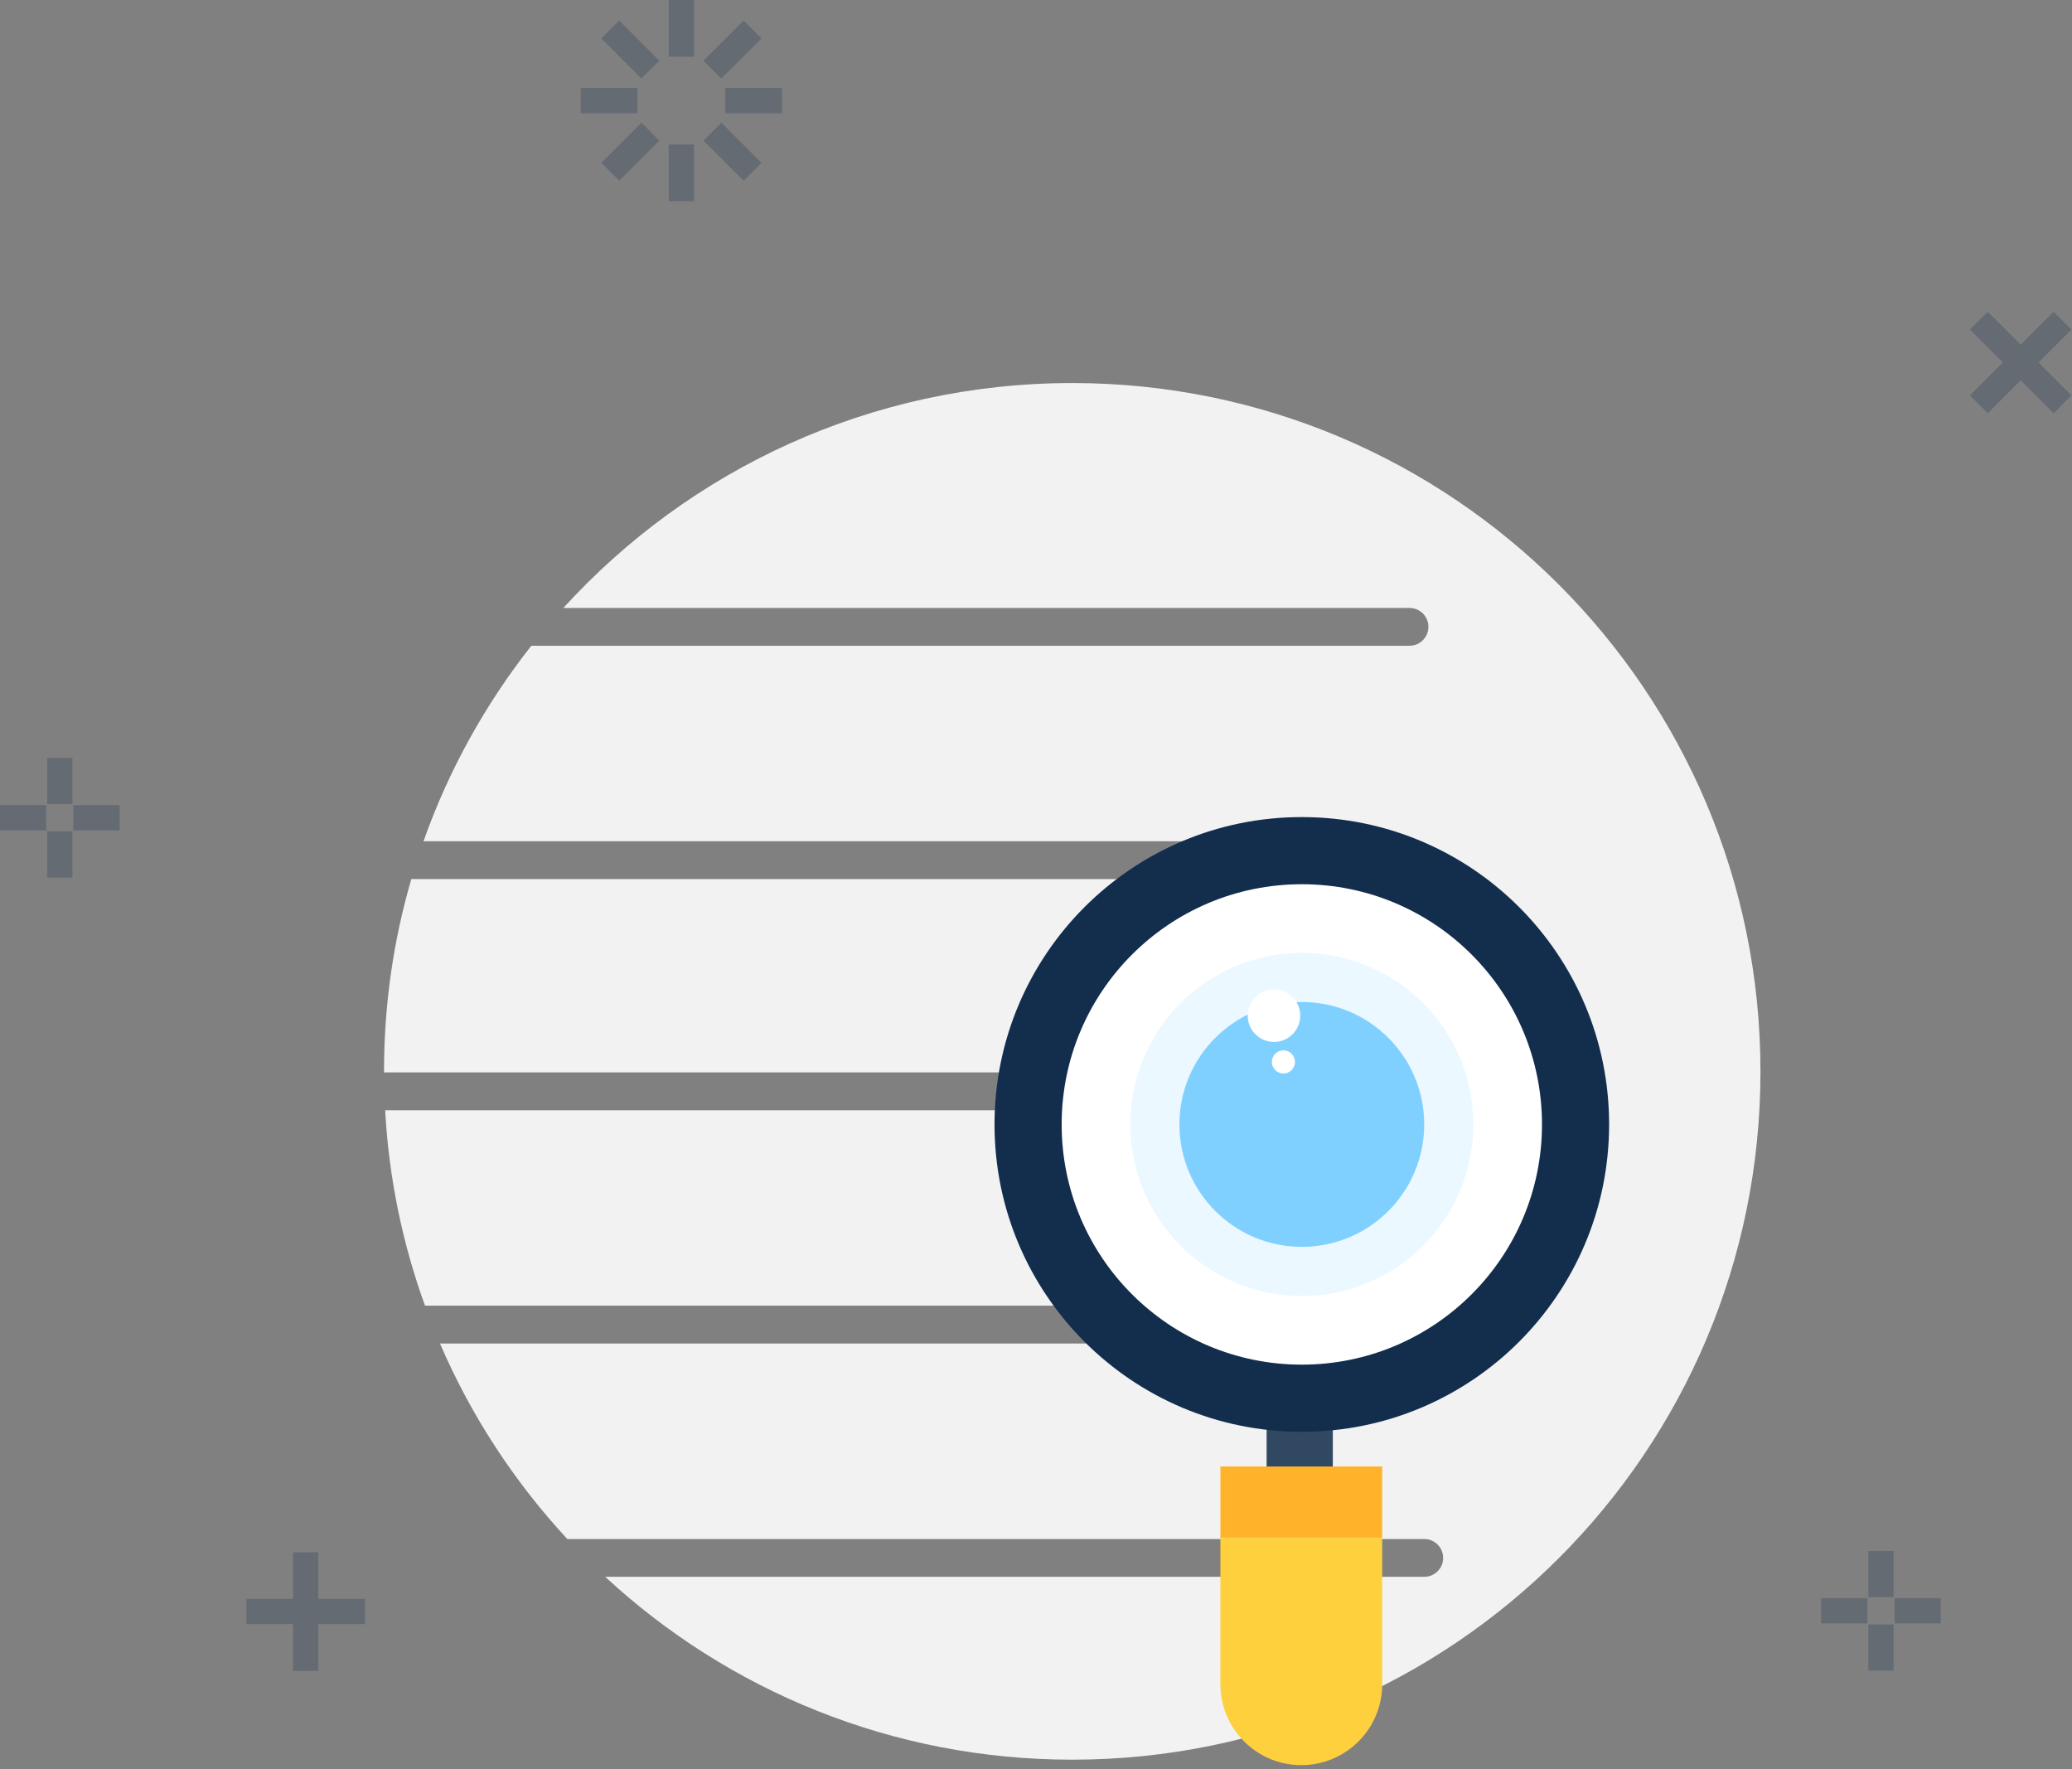 <svg xmlns="http://www.w3.org/2000/svg" width="164" height="140" viewBox="0 0 164 140">
    <rect x="0" y="0" width="164" height="140" fill="#808080" stroke="none"/>
    <g fill="none" fill-rule="evenodd">
        <g>
            <g>
                <path fill="#F2F2F2" d="M139.342 84.783c0 30.085-24.39 54.47-54.476 54.47-14.266 0-27.256-5.488-36.967-14.473h64.831c.414 0 .786-.165 1.058-.437.271-.271.437-.644.437-1.057 0-.827-.668-1.495-1.495-1.495H44.904c-4.182-4.513-7.614-9.735-10.077-15.47h53.288c.414 0 .786-.166 1.057-.438.266-.271.438-.644.438-1.057 0-.827-.674-1.5-1.495-1.5H33.64c-1.766-4.868-2.859-10.06-3.154-15.465h54.298c.414 0 .792-.172 1.064-.443.271-.272.437-.644.437-1.058 0-.826-.674-1.494-1.5-1.494H30.395v-.083c0-5.281.75-10.39 2.162-15.217h61.376c.413 0 .785-.165 1.057-.437.272-.272.437-.65.437-1.063 0-.827-.667-1.495-1.494-1.495H33.52c1.997-5.641 4.903-10.857 8.536-15.47h69.51c.413 0 .785-.166 1.057-.438.266-.272.437-.644.437-1.057 0-.827-.673-1.495-1.494-1.495H44.59c9.965-10.934 24.32-17.798 40.275-17.798 30.085 0 54.476 24.385 54.476 54.47" transform="translate(-769 -206) translate(769 206)"/>
                <path fill="#304862" d="M100.254 117.298L105.493 117.298 105.493 112.226 100.254 112.226z" transform="translate(-769 -206) translate(769 206)"/>
                <path fill="#132D4D" d="M127.362 88.982c0 13.433-10.89 24.323-24.322 24.323-13.433 0-24.323-10.89-24.323-24.323S89.607 64.66 103.04 64.66s24.322 10.89 24.322 24.322" transform="translate(-769 -206) translate(769 206)"/>
                <path fill="#FFF" d="M122.049 88.982c0 10.499-8.51 19.009-19.01 19.009-10.498 0-19.008-8.51-19.008-19.009 0-10.498 8.51-19.008 19.009-19.008 10.498 0 19.009 8.51 19.009 19.008" transform="translate(-769 -206) translate(769 206)"/>
                <path fill="#EBF8FF" d="M116.615 88.982c0 7.498-6.078 13.576-13.575 13.576-7.498 0-13.576-6.078-13.576-13.576 0-7.497 6.078-13.575 13.576-13.575 7.497 0 13.575 6.078 13.575 13.575" transform="translate(-769 -206) translate(769 206)"/>
                <path fill="#80D0FF" d="M103.04 98.67c-5.351 0-9.689-4.337-9.689-9.688 0-5.35 4.338-9.688 9.689-9.688 5.35 0 9.688 4.338 9.688 9.688 0 5.351-4.338 9.689-9.688 9.689z" transform="translate(-769 -206) translate(769 206)"/>
                <path fill="#FFF" d="M102.915 80.375c0 1.148-.931 2.08-2.08 2.08-1.147 0-2.078-.932-2.078-2.08 0-1.148.93-2.08 2.079-2.08 1.148 0 2.079.932 2.079 2.08M102.5 84.034c0 .505-.41.915-.916.915-.505 0-.914-.41-.914-.915 0-.505.41-.914.914-.914.506 0 .915.41.915.914" transform="translate(-769 -206) translate(769 206)"/>
                <path fill="#FFB32B" d="M96.595 121.706L109.401 121.706 109.401 116.051 96.595 116.051z" transform="translate(-769 -206) translate(769 206)"/>
                <path fill="#FFD03D" d="M109.402 121.706H96.595v11.575c0 3.537 2.867 6.404 6.403 6.404 3.536 0 6.404-2.867 6.404-6.404v-11.575z" transform="translate(-769 -206) translate(769 206)"/>
                <path stroke="#132D4D" stroke-width="2" d="M5.81 64.713h3.66m-9.47 0h3.659m1.076 1.076v3.659m19.46 53.39v9.382m4.691-4.691h-9.383M4.735 59.979v3.658m145.222 63.835h3.658m-9.47 0h3.66m1.076 1.076v3.659m0-9.47v3.659m7.744-101.021L163.25 32m0-6.625L156.625 32M53.933 0v4.49m0 6.944v4.492m5.63-13.594l-3.175 3.175m-4.91 4.91l-3.175 3.176m13.593-5.63h-4.49m-6.945 0h-4.49m13.593 5.63l-3.176-3.175m-4.91-4.91l-3.175-3.175" opacity=".242" transform="translate(-769 -206) translate(769 206)"/>
            </g>
        </g>
    </g>
</svg>
